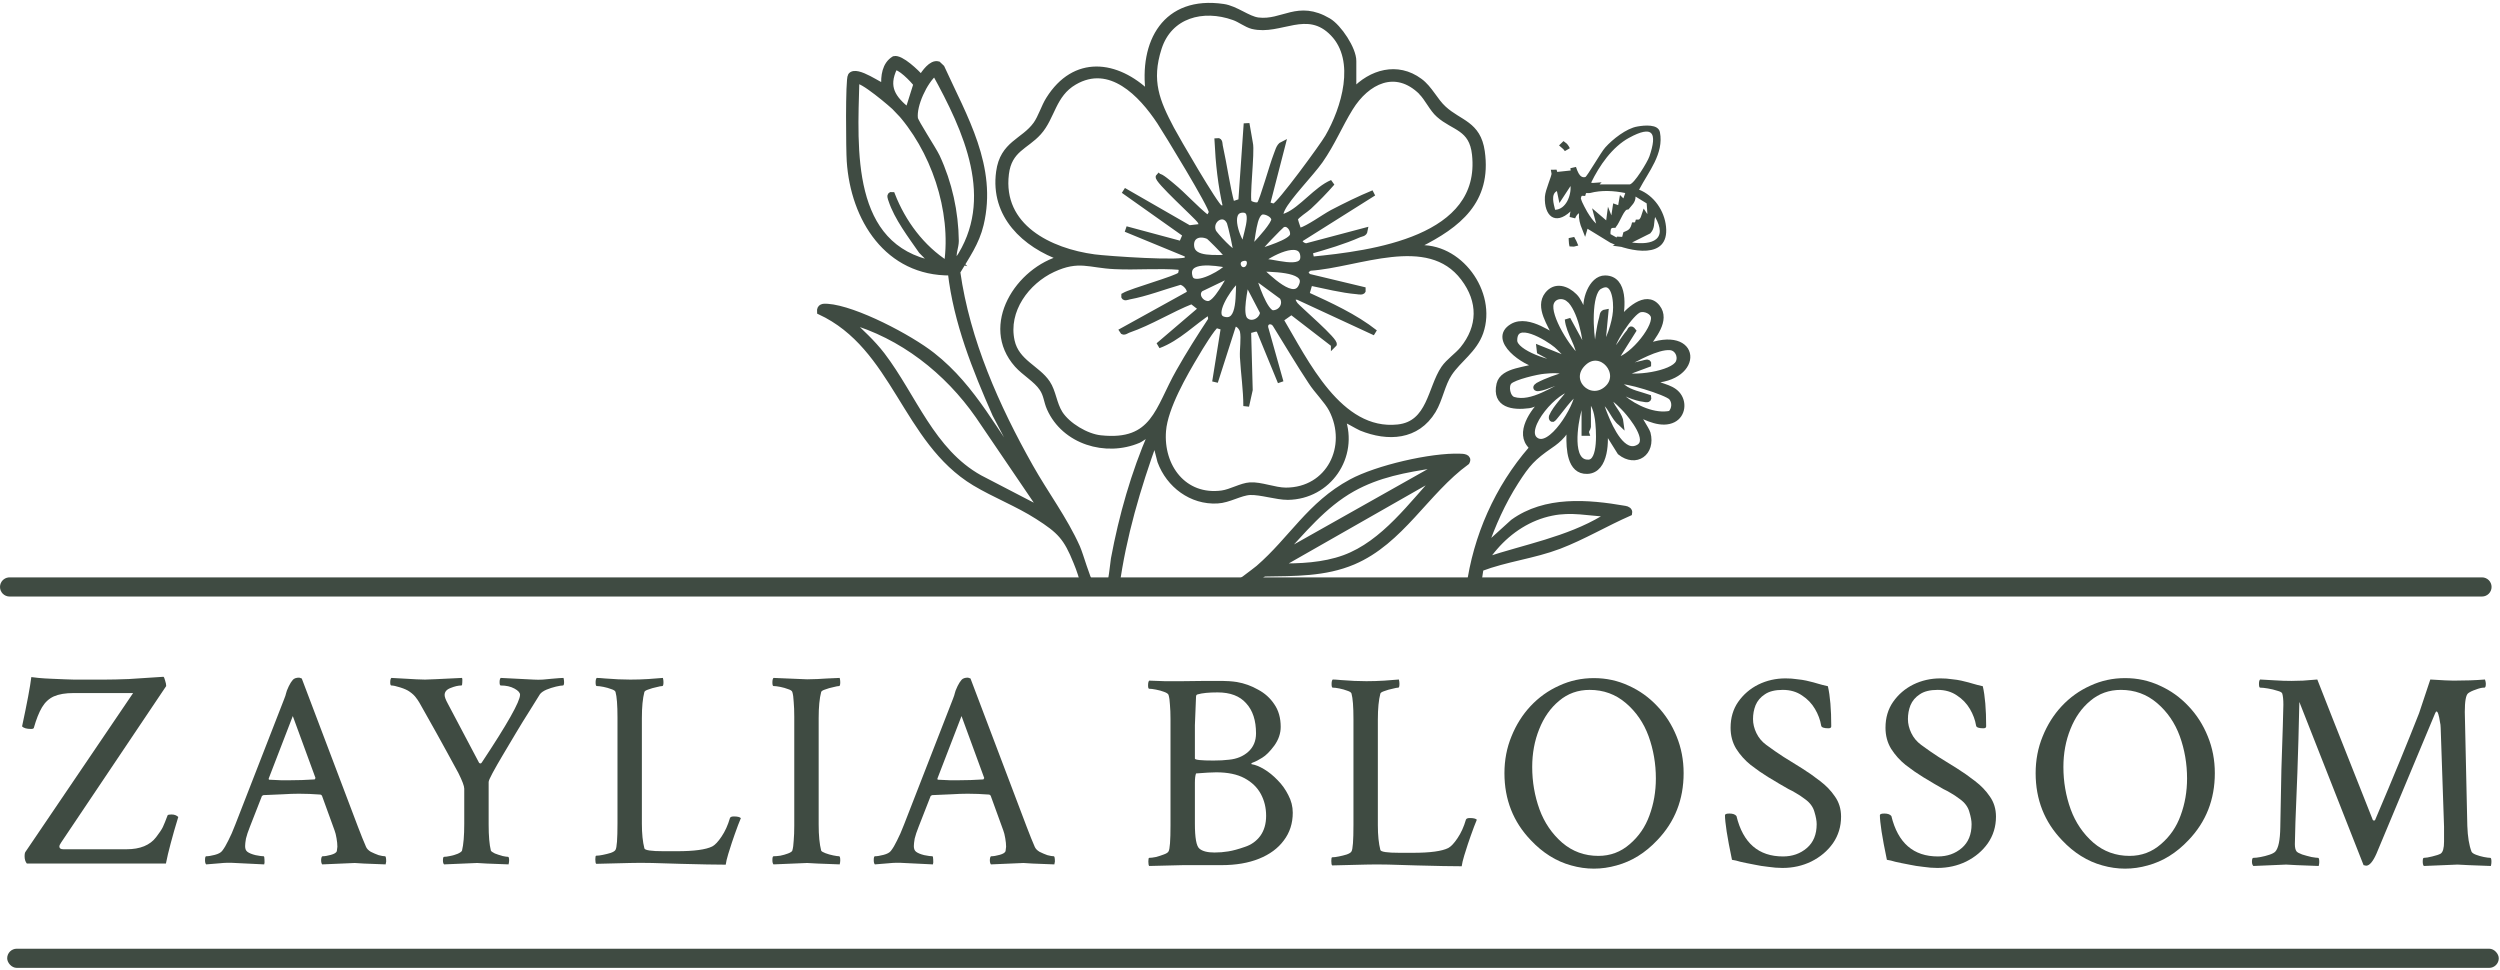 <svg width="433" height="168" viewBox="0 0 433 168" fill="none" xmlns="http://www.w3.org/2000/svg">
<path d="M1.66 100.5H429.881C430.521 100.5 431.041 101.02 431.041 101.66C431.041 102.301 430.521 102.819 429.881 102.819H1.66C1.02 102.819 0.5 102.301 0.5 101.66C0.5 101.06 0.956 100.565 1.541 100.506L1.66 100.5Z" fill="#3F4B42" stroke="#3F4B42"/>
<path d="M390.283 149.988C390.121 149.826 390.04 149.583 390.04 149.26C390.04 148.806 390.121 148.58 390.283 148.58C390.607 148.58 391.028 148.531 391.546 148.434C392.064 148.337 392.566 148.207 393.051 148.045C393.537 147.884 393.877 147.705 394.071 147.511C394.622 146.928 394.913 145.52 394.946 143.286C395.01 139.53 395.075 136.162 395.14 133.184C395.237 130.172 395.318 127.712 395.383 125.801C395.447 123.859 395.48 122.612 395.48 122.062C395.48 121.187 395.415 120.54 395.286 120.119C395.221 119.925 394.929 119.763 394.411 119.633C393.926 119.471 393.391 119.342 392.809 119.245C392.226 119.147 391.772 119.099 391.449 119.099C391.319 119.099 391.254 118.872 391.254 118.419C391.254 118.063 391.319 117.82 391.449 117.69C392.226 117.723 393.084 117.771 394.023 117.836C394.962 117.901 395.917 117.933 396.888 117.933C397.503 117.933 398.167 117.917 398.88 117.885C399.624 117.82 400.45 117.755 401.357 117.69C401.616 118.403 404.821 126.514 410.973 142.023C411.038 142.088 411.102 142.12 411.167 142.12C411.297 142.12 411.378 142.055 411.41 141.926C412.997 138.202 414.421 134.803 415.684 131.727C416.947 128.651 418.048 125.915 418.987 123.519L420.929 117.69C421.966 117.755 422.807 117.804 423.455 117.836C424.135 117.869 424.637 117.885 424.961 117.885C425.964 117.885 426.919 117.869 427.826 117.836C428.733 117.804 429.591 117.755 430.4 117.69C430.497 117.982 430.546 118.225 430.546 118.419C430.546 118.872 430.465 119.099 430.303 119.099H430.206C429.85 119.099 429.38 119.212 428.797 119.439C428.215 119.633 427.778 119.844 427.486 120.07C427.098 120.362 426.903 121.446 426.903 123.324L427.34 143.043C427.405 144.921 427.648 146.41 428.069 147.511C428.166 147.705 428.425 147.884 428.846 148.045C429.267 148.207 429.72 148.337 430.206 148.434C430.724 148.531 431.096 148.58 431.323 148.58C431.452 148.58 431.517 148.806 431.517 149.26C431.517 149.486 431.485 149.729 431.42 149.988C429.801 149.923 428.506 149.875 427.535 149.842C426.596 149.778 425.964 149.745 425.641 149.745L419.812 149.988C419.683 149.859 419.618 149.6 419.618 149.211C419.618 148.79 419.683 148.58 419.812 148.58C420.136 148.58 420.622 148.499 421.269 148.337C421.949 148.175 422.435 148.013 422.726 147.851C423.115 147.592 423.309 146.896 423.309 145.763V143.189L422.726 126.093C422.726 125.737 422.678 125.348 422.581 124.927C422.516 124.474 422.435 124.085 422.338 123.761C422.241 123.405 422.127 123.227 421.998 123.227C421.933 123.227 421.852 123.341 421.755 123.567L411.604 147.851C410.989 149.243 410.39 149.94 409.807 149.94C409.775 149.94 409.629 149.907 409.37 149.842L398.248 121.576C398.151 126.141 398.038 130.221 397.908 133.815C397.779 137.377 397.665 140.242 397.568 142.412C397.503 144.581 397.471 145.844 397.471 146.2C397.471 146.783 397.568 147.204 397.762 147.463C397.892 147.625 398.216 147.803 398.734 147.997C399.252 148.159 399.786 148.304 400.337 148.434C400.919 148.531 401.308 148.58 401.502 148.58C401.632 148.58 401.696 148.823 401.696 149.308C401.696 149.502 401.664 149.729 401.599 149.988C399.98 149.923 398.701 149.875 397.762 149.842C396.823 149.778 396.224 149.745 395.965 149.745L390.283 149.988Z" fill="#3F4B42"/>
<path d="M357.138 145.52C354.094 142.347 352.573 138.478 352.573 133.912C352.573 131.646 352.977 129.525 353.787 127.55C354.596 125.542 355.697 123.794 357.09 122.305C358.514 120.783 360.165 119.601 362.043 118.759C363.921 117.885 365.929 117.448 368.066 117.448C370.203 117.448 372.21 117.885 374.088 118.759C375.966 119.601 377.618 120.783 379.042 122.305C380.467 123.794 381.584 125.542 382.393 127.55C383.203 129.525 383.608 131.646 383.608 133.912C383.608 138.478 382.086 142.347 379.042 145.52C376.97 147.722 374.623 149.179 372 149.891C369.377 150.636 366.755 150.636 364.132 149.891C361.542 149.179 359.21 147.722 357.138 145.52ZM368.843 148.24C370.915 148.24 372.728 147.56 374.283 146.2C375.837 144.872 376.97 143.221 377.682 141.246C378.427 139.239 378.799 137.102 378.799 134.835C378.799 132.277 378.378 129.833 377.537 127.501C376.695 125.202 375.383 123.292 373.603 121.77C371.822 120.249 369.733 119.488 367.337 119.488C365.298 119.488 363.533 120.119 362.043 121.382C360.554 122.612 359.405 124.247 358.595 126.287C357.786 128.295 357.381 130.48 357.381 132.844C357.381 135.402 357.802 137.846 358.644 140.178C359.486 142.476 360.797 144.403 362.578 145.957C364.359 147.479 366.447 148.24 368.843 148.24Z" fill="#3F4B42"/>
<path d="M335.553 150.328C334.776 150.328 333.95 150.263 333.076 150.133C332.201 150.036 331.473 149.923 330.89 149.793C329.692 149.567 328.818 149.389 328.267 149.259C327.749 149.097 327.264 148.984 326.81 148.919C326.389 146.912 326.082 145.277 325.888 144.014C325.693 142.719 325.596 141.78 325.596 141.197C325.596 141.003 325.855 140.905 326.373 140.905C326.956 140.905 327.361 141.051 327.587 141.342C328.721 146.005 331.408 148.336 335.65 148.336C337.269 148.336 338.645 147.851 339.778 146.879C340.911 145.908 341.478 144.532 341.478 142.751C341.478 142.168 341.348 141.456 341.089 140.614C340.863 139.772 340.328 139.044 339.487 138.428C338.839 137.943 338.305 137.587 337.884 137.36C337.463 137.101 337.042 136.874 336.621 136.68C336.2 136.453 335.666 136.146 335.018 135.757L333.076 134.592C332.072 133.976 331.068 133.28 330.064 132.503C329.061 131.694 328.219 130.755 327.539 129.686C326.891 128.618 326.568 127.403 326.568 126.044C326.568 124.328 327.005 122.838 327.879 121.575C328.785 120.28 329.951 119.276 331.376 118.564C332.833 117.852 334.403 117.496 336.087 117.496C336.799 117.496 337.463 117.544 338.078 117.641C338.726 117.706 339.26 117.787 339.681 117.884C340.652 118.111 341.332 118.289 341.721 118.418C342.142 118.548 342.708 118.694 343.421 118.856C343.809 120.539 344.003 122.854 344.003 125.801C344.003 126.027 343.842 126.141 343.518 126.141C342.708 126.141 342.287 125.979 342.255 125.655C342.093 124.684 341.737 123.728 341.187 122.79C340.636 121.851 339.891 121.073 338.952 120.458C338.013 119.811 336.896 119.487 335.601 119.487C334.274 119.487 333.238 119.746 332.493 120.264C331.748 120.75 331.214 121.381 330.89 122.158C330.599 122.903 330.453 123.696 330.453 124.538C330.453 125.347 330.647 126.157 331.036 126.966C331.424 127.776 331.991 128.456 332.736 129.006C333.739 129.751 334.743 130.447 335.747 131.095C336.783 131.742 337.852 132.406 338.952 133.086C339.989 133.734 341.025 134.462 342.061 135.271C343.097 136.049 343.955 136.939 344.635 137.943C345.347 138.946 345.703 140.112 345.703 141.44C345.703 143.156 345.234 144.694 344.295 146.054C343.356 147.381 342.109 148.433 340.555 149.211C339.033 149.955 337.366 150.328 335.553 150.328Z" fill="#3F4B42"/>
<path d="M308.722 150.328C307.945 150.328 307.119 150.263 306.245 150.133C305.371 150.036 304.642 149.923 304.059 149.793C302.861 149.567 301.987 149.389 301.437 149.259C300.919 149.097 300.433 148.984 299.98 148.919C299.559 146.912 299.251 145.277 299.057 144.014C298.863 142.719 298.765 141.78 298.765 141.197C298.765 141.003 299.024 140.905 299.542 140.905C300.125 140.905 300.53 141.051 300.757 141.342C301.89 146.005 304.577 148.336 308.819 148.336C310.438 148.336 311.814 147.851 312.947 146.879C314.08 145.908 314.647 144.532 314.647 142.751C314.647 142.168 314.518 141.456 314.259 140.614C314.032 139.772 313.498 139.044 312.656 138.428C312.008 137.943 311.474 137.587 311.053 137.36C310.632 137.101 310.211 136.874 309.79 136.68C309.369 136.453 308.835 136.146 308.188 135.757L306.245 134.592C305.241 133.976 304.237 133.28 303.234 132.503C302.23 131.694 301.388 130.755 300.708 129.686C300.061 128.618 299.737 127.403 299.737 126.044C299.737 124.328 300.174 122.838 301.048 121.575C301.955 120.28 303.12 119.276 304.545 118.564C306.002 117.852 307.572 117.496 309.256 117.496C309.968 117.496 310.632 117.544 311.247 117.641C311.895 117.706 312.429 117.787 312.85 117.884C313.821 118.111 314.501 118.289 314.89 118.418C315.311 118.548 315.878 118.694 316.59 118.856C316.978 120.539 317.173 122.854 317.173 125.801C317.173 126.027 317.011 126.141 316.687 126.141C315.878 126.141 315.457 125.979 315.424 125.655C315.262 124.684 314.906 123.728 314.356 122.79C313.805 121.851 313.061 121.073 312.122 120.458C311.183 119.811 310.066 119.487 308.77 119.487C307.443 119.487 306.407 119.746 305.662 120.264C304.917 120.75 304.383 121.381 304.059 122.158C303.768 122.903 303.622 123.696 303.622 124.538C303.622 125.347 303.816 126.157 304.205 126.966C304.594 127.776 305.16 128.456 305.905 129.006C306.909 129.751 307.912 130.447 308.916 131.095C309.952 131.742 311.021 132.406 312.122 133.086C313.158 133.734 314.194 134.462 315.23 135.271C316.266 136.049 317.124 136.939 317.804 137.943C318.516 138.946 318.873 140.112 318.873 141.44C318.873 143.156 318.403 144.694 317.464 146.054C316.525 147.381 315.279 148.433 313.724 149.211C312.203 149.955 310.535 150.328 308.722 150.328Z" fill="#3F4B42"/>
<path d="M265.135 145.52C262.091 142.347 260.569 138.478 260.569 133.912C260.569 131.646 260.974 129.525 261.784 127.55C262.593 125.542 263.694 123.794 265.086 122.305C266.511 120.783 268.162 119.601 270.04 118.759C271.918 117.885 273.926 117.448 276.063 117.448C278.2 117.448 280.207 117.885 282.085 118.759C283.963 119.601 285.614 120.783 287.039 122.305C288.464 123.794 289.581 125.542 290.39 127.55C291.2 129.525 291.604 131.646 291.604 133.912C291.604 138.478 290.083 142.347 287.039 145.52C284.967 147.722 282.619 149.179 279.997 149.891C277.374 150.636 274.751 150.636 272.129 149.891C269.538 149.179 267.207 147.722 265.135 145.52ZM276.84 148.24C278.912 148.24 280.725 147.56 282.279 146.2C283.834 144.872 284.967 143.221 285.679 141.246C286.424 139.239 286.796 137.102 286.796 134.835C286.796 132.277 286.375 129.833 285.533 127.501C284.692 125.202 283.38 123.292 281.599 121.77C279.819 120.249 277.73 119.488 275.334 119.488C273.294 119.488 271.53 120.119 270.04 121.382C268.551 122.612 267.401 124.247 266.592 126.287C265.782 128.295 265.378 130.48 265.378 132.844C265.378 135.402 265.799 137.846 266.64 140.178C267.482 142.476 268.794 144.403 270.574 145.957C272.355 147.479 274.444 148.24 276.84 148.24Z" fill="#3F4B42"/>
<path d="M253.166 150.037C251.482 150.037 248.859 149.988 245.298 149.891C243.517 149.826 241.898 149.778 240.441 149.745C238.984 149.713 237.705 149.713 236.604 149.745L230.727 149.891C230.63 149.794 230.582 149.535 230.582 149.114C230.582 148.693 230.63 148.483 230.727 148.483C231.051 148.483 231.44 148.434 231.893 148.337C232.379 148.24 232.832 148.126 233.253 147.997C233.706 147.835 233.981 147.657 234.079 147.463C234.305 147.106 234.419 145.585 234.419 142.897V124.539C234.419 122.402 234.305 120.928 234.079 120.119C234.014 119.925 233.771 119.763 233.35 119.633C232.929 119.471 232.476 119.342 231.99 119.245C231.504 119.147 231.116 119.099 230.825 119.099C230.695 119.099 230.63 118.888 230.63 118.468C230.63 118.079 230.695 117.82 230.825 117.69C231.116 117.69 231.602 117.723 232.282 117.788C232.994 117.82 233.755 117.869 234.564 117.933C235.374 117.966 236.07 117.982 236.653 117.982C237.689 117.982 238.725 117.949 239.761 117.885C240.797 117.788 241.639 117.723 242.287 117.69C242.351 117.949 242.384 118.192 242.384 118.419C242.384 118.872 242.319 119.099 242.189 119.099C241.995 119.099 241.655 119.164 241.169 119.293C240.684 119.39 240.231 119.52 239.81 119.682C239.389 119.811 239.146 119.957 239.081 120.119C238.79 121.22 238.644 122.725 238.644 124.636V142.946C238.644 144.662 238.79 146.087 239.081 147.22C239.178 147.544 240.279 147.705 242.384 147.705H244.715C247.694 147.705 249.734 147.43 250.835 146.88C251.32 146.621 251.854 146.054 252.437 145.18C253.052 144.273 253.538 143.205 253.894 141.974C253.959 141.78 254.186 141.683 254.574 141.683C255.189 141.683 255.594 141.78 255.788 141.974C255.691 142.233 255.529 142.638 255.303 143.189C255.109 143.707 254.914 144.241 254.72 144.791C254.526 145.342 254.364 145.811 254.234 146.2C254.04 146.783 253.83 147.446 253.603 148.191C253.376 148.936 253.231 149.551 253.166 150.037Z" fill="#3F4B42"/>
<path d="M199.04 149.988C198.943 149.891 198.894 149.632 198.894 149.211C198.894 148.79 198.943 148.579 199.04 148.579C199.331 148.579 199.72 148.531 200.205 148.434C200.691 148.304 201.144 148.158 201.565 147.996C202.019 147.835 202.294 147.656 202.391 147.462C202.618 147.106 202.731 145.584 202.731 142.897V124.538C202.731 123.599 202.698 122.773 202.634 122.061C202.601 121.349 202.52 120.782 202.391 120.361C202.326 120.167 202.067 119.989 201.614 119.827C201.193 119.665 200.723 119.536 200.205 119.438C199.72 119.341 199.331 119.293 199.04 119.293C198.91 119.293 198.845 119.098 198.845 118.71C198.845 118.289 198.91 118.014 199.04 117.884C199.882 117.917 200.772 117.949 201.711 117.981C202.682 117.981 203.718 117.981 204.819 117.981L208.899 117.933H211.667C212.088 117.933 212.509 117.949 212.93 117.981C213.383 118.014 213.821 118.062 214.241 118.127C215.537 118.354 216.751 118.791 217.884 119.438C219.05 120.054 219.989 120.895 220.701 121.964C221.446 123.032 221.818 124.344 221.818 125.898C221.818 127.031 221.446 128.116 220.701 129.152C219.956 130.156 219.26 130.852 218.613 131.24C217.997 131.629 217.463 131.904 217.01 132.066C216.751 132.163 216.67 132.26 216.767 132.358C217.415 132.455 218.143 132.746 218.953 133.232C219.762 133.717 220.539 134.349 221.284 135.126C222.029 135.871 222.644 136.729 223.129 137.7C223.647 138.671 223.906 139.691 223.906 140.76C223.906 142.605 223.388 144.208 222.352 145.568C221.349 146.928 219.924 147.98 218.078 148.725C216.233 149.47 214.063 149.842 211.57 149.842H204.916L199.04 149.988ZM210.162 131.726C211.198 131.726 212.104 131.678 212.882 131.58C214.209 131.451 215.31 130.998 216.184 130.221C217.091 129.411 217.544 128.343 217.544 127.015C217.544 124.781 216.977 123.049 215.844 121.818C214.743 120.556 213.092 119.924 210.89 119.924C209.368 119.924 208.219 120.037 207.442 120.264C207.248 120.296 207.151 120.442 207.151 120.701L206.956 125.607V131.386C206.956 131.613 208.025 131.726 210.162 131.726ZM210.356 147.656C211.165 147.656 211.959 147.592 212.736 147.462C213.545 147.333 214.5 147.074 215.601 146.685C216.702 146.329 217.593 145.698 218.273 144.791C218.953 143.852 219.293 142.686 219.293 141.294C219.293 139.902 218.985 138.639 218.37 137.506C217.755 136.372 216.816 135.466 215.553 134.786C214.29 134.106 212.655 133.766 210.647 133.766C210.291 133.766 209.822 133.782 209.239 133.815C208.656 133.847 207.96 133.896 207.151 133.96C207.021 134.316 206.956 134.851 206.956 135.563V142.654C206.956 145.115 207.215 146.556 207.733 146.977C208.251 147.43 209.126 147.656 210.356 147.656Z" fill="#3F4B42"/>
<path d="M151.528 149.713C151.398 149.583 151.333 149.34 151.333 148.984C151.333 148.531 151.398 148.304 151.528 148.304C151.916 148.304 152.418 148.223 153.033 148.061C153.648 147.899 154.069 147.673 154.296 147.381C154.652 146.928 155.008 146.329 155.364 145.584C155.753 144.84 156.158 143.917 156.579 142.816L165.029 121.106C165.224 120.62 165.337 120.28 165.369 120.086C165.434 119.892 165.483 119.73 165.515 119.6C165.58 119.438 165.693 119.179 165.855 118.823C166.082 118.37 166.308 118.014 166.535 117.755C166.762 117.496 167.134 117.366 167.652 117.366L168.089 117.512L177.803 143.156C178.094 143.901 178.353 144.564 178.58 145.147C178.839 145.73 179.049 146.232 179.211 146.653C179.341 146.977 179.616 147.268 180.037 147.527C180.49 147.754 180.944 147.948 181.397 148.11C181.883 148.239 182.255 148.304 182.514 148.304C182.643 148.304 182.708 148.612 182.708 149.227C182.708 149.292 182.692 149.373 182.66 149.47C182.66 149.534 182.643 149.615 182.611 149.713C180.992 149.648 179.729 149.599 178.823 149.567C177.949 149.502 177.43 149.47 177.269 149.47L171.635 149.713C171.505 149.583 171.44 149.324 171.44 148.935C171.473 148.514 171.554 148.304 171.683 148.304C172.072 148.304 172.557 148.223 173.14 148.061C173.723 147.899 174.063 147.689 174.16 147.43C174.193 147.3 174.209 147.171 174.209 147.041C174.241 146.912 174.257 146.782 174.257 146.653C174.257 146.232 174.209 145.746 174.112 145.196C174.015 144.613 173.901 144.16 173.772 143.836L171.586 137.813C171.489 137.684 171.392 137.619 171.295 137.619C170.032 137.522 168.802 137.473 167.604 137.473C166.762 137.473 165.823 137.506 164.787 137.571C163.783 137.603 162.666 137.651 161.435 137.716L161.193 137.862L159.104 143.204C158.78 144.014 158.554 144.694 158.424 145.244C158.327 145.795 158.278 146.232 158.278 146.556C158.278 147.009 158.408 147.333 158.667 147.527C158.958 147.754 159.428 147.948 160.075 148.11C160.723 148.239 161.193 148.304 161.484 148.304C161.581 148.304 161.63 148.498 161.63 148.887C161.662 149.275 161.646 149.551 161.581 149.713L156.579 149.47C155.672 149.405 154.782 149.421 153.907 149.518C153.066 149.583 152.272 149.648 151.528 149.713ZM165.904 135.142C167.361 135.142 168.834 135.094 170.323 134.996L170.469 134.754L166.535 124.02L162.358 134.851C162.358 134.98 162.391 135.045 162.455 135.045C163.297 135.077 163.993 135.11 164.544 135.142C165.127 135.142 165.58 135.142 165.904 135.142Z" fill="#3F4B42"/>
<path d="M133.973 149.712C133.844 149.583 133.779 149.34 133.779 148.984C133.779 148.53 133.844 148.304 133.973 148.304C134.265 148.304 134.653 148.271 135.139 148.207C135.624 148.11 136.078 147.98 136.499 147.818C136.92 147.656 137.162 147.494 137.227 147.332C137.357 146.879 137.438 146.296 137.47 145.584C137.535 144.872 137.567 144.014 137.567 143.01V124.166C137.567 123.162 137.535 122.304 137.47 121.591C137.438 120.847 137.357 120.264 137.227 119.843C137.162 119.649 136.92 119.487 136.499 119.357C136.078 119.195 135.624 119.066 135.139 118.969C134.653 118.872 134.265 118.823 133.973 118.823C133.844 118.823 133.779 118.613 133.779 118.192C133.779 117.803 133.844 117.544 133.973 117.415L139.801 117.657C140.06 117.657 140.659 117.641 141.598 117.609C142.537 117.544 143.816 117.479 145.435 117.415C145.5 117.674 145.532 117.916 145.532 118.143C145.532 118.596 145.468 118.823 145.338 118.823C145.144 118.823 144.804 118.888 144.318 119.017C143.832 119.114 143.379 119.244 142.958 119.406C142.537 119.535 142.294 119.681 142.23 119.843C141.938 120.944 141.793 122.449 141.793 124.36V142.816C141.793 144.694 141.938 146.199 142.23 147.332C142.294 147.462 142.537 147.608 142.958 147.77C143.379 147.931 143.832 148.061 144.318 148.158C144.804 148.255 145.144 148.304 145.338 148.304C145.468 148.304 145.532 148.547 145.532 149.032C145.532 149.227 145.5 149.453 145.435 149.712C143.816 149.648 142.537 149.599 141.598 149.567C140.659 149.502 140.06 149.469 139.801 149.469L133.973 149.712Z" fill="#3F4B42"/>
<path d="M125.695 149.761C124.012 149.761 121.389 149.712 117.827 149.615C116.046 149.55 114.427 149.502 112.97 149.469C111.513 149.437 110.234 149.437 109.134 149.469L103.257 149.615C103.16 149.518 103.111 149.259 103.111 148.838C103.111 148.417 103.16 148.207 103.257 148.207C103.581 148.207 103.969 148.158 104.422 148.061C104.908 147.964 105.361 147.851 105.782 147.721C106.236 147.559 106.511 147.381 106.608 147.187C106.835 146.831 106.948 145.309 106.948 142.621V124.263C106.948 122.126 106.835 120.652 106.608 119.843C106.543 119.649 106.3 119.487 105.879 119.357C105.459 119.195 105.005 119.066 104.52 118.969C104.034 118.872 103.645 118.823 103.354 118.823C103.224 118.823 103.16 118.613 103.16 118.192C103.16 117.803 103.224 117.544 103.354 117.415C103.645 117.415 104.131 117.447 104.811 117.512C105.523 117.544 106.284 117.593 107.094 117.657C107.903 117.69 108.599 117.706 109.182 117.706C110.218 117.706 111.254 117.674 112.29 117.609C113.327 117.512 114.168 117.447 114.816 117.415C114.881 117.674 114.913 117.916 114.913 118.143C114.913 118.596 114.848 118.823 114.719 118.823C114.525 118.823 114.185 118.888 113.699 119.017C113.213 119.114 112.76 119.244 112.339 119.406C111.918 119.535 111.675 119.681 111.61 119.843C111.319 120.944 111.173 122.449 111.173 124.36V142.67C111.173 144.386 111.319 145.811 111.61 146.944C111.708 147.268 112.808 147.43 114.913 147.43H117.244C120.223 147.43 122.263 147.154 123.364 146.604C123.85 146.345 124.384 145.778 124.967 144.904C125.582 143.997 126.068 142.929 126.424 141.699C126.488 141.504 126.715 141.407 127.104 141.407C127.719 141.407 128.124 141.504 128.318 141.699C128.221 141.958 128.059 142.362 127.832 142.913C127.638 143.431 127.444 143.965 127.249 144.515C127.055 145.066 126.893 145.535 126.764 145.924C126.569 146.507 126.359 147.171 126.132 147.915C125.906 148.66 125.76 149.275 125.695 149.761Z" fill="#3F4B42"/>
<path d="M76.912 149.712C76.782 149.583 76.717 149.356 76.717 149.032C76.717 148.611 76.782 148.401 76.912 148.401C77.171 148.401 77.527 148.352 77.98 148.255C78.466 148.158 78.903 148.029 79.291 147.867C79.712 147.672 79.955 147.494 80.02 147.332C80.149 146.814 80.246 146.167 80.311 145.39C80.376 144.613 80.408 143.706 80.408 142.67V136.599C80.408 136.146 80.068 135.239 79.388 133.879C79.032 133.232 78.352 131.985 77.349 130.139C76.345 128.294 75.001 125.882 73.317 122.903C72.799 121.931 72.395 121.268 72.103 120.911C71.844 120.523 71.456 120.151 70.938 119.794C70.582 119.535 70.047 119.293 69.335 119.066C68.623 118.839 68.105 118.726 67.781 118.726C67.651 118.726 67.587 118.548 67.587 118.192C67.587 117.803 67.651 117.544 67.781 117.415L70.403 117.56C71.019 117.593 71.585 117.625 72.103 117.657C72.654 117.69 73.156 117.706 73.609 117.706C73.997 117.706 76.134 117.609 80.02 117.415C80.085 117.544 80.101 117.803 80.068 118.192C80.068 118.548 80.02 118.726 79.923 118.726C79.372 118.726 78.741 118.872 78.029 119.163C77.349 119.422 77.009 119.827 77.009 120.377C77.009 120.701 77.187 121.187 77.543 121.834L82.983 132.131C83.177 132.293 83.339 132.26 83.468 132.034C87.872 125.396 90.073 121.494 90.073 120.329C90.073 119.972 89.75 119.616 89.102 119.26C88.454 118.904 87.661 118.726 86.722 118.726C86.593 118.726 86.528 118.532 86.528 118.143C86.528 117.787 86.593 117.544 86.722 117.415L92.453 117.706C92.971 117.738 93.489 117.738 94.007 117.706C94.525 117.641 95.044 117.593 95.562 117.56C96.63 117.463 97.31 117.415 97.602 117.415C97.666 117.674 97.699 117.916 97.699 118.143C97.699 118.532 97.634 118.726 97.504 118.726C97.245 118.726 96.841 118.791 96.29 118.92C95.74 119.05 95.189 119.228 94.639 119.454C94.121 119.681 93.748 119.94 93.522 120.231C93.036 121.009 92.421 121.996 91.676 123.194C90.931 124.36 90.154 125.623 89.345 126.982C88.535 128.31 87.775 129.589 87.062 130.819C86.35 132.017 85.767 133.037 85.314 133.879C84.861 134.721 84.634 135.239 84.634 135.433V142.816C84.634 143.819 84.666 144.694 84.731 145.438C84.796 146.183 84.893 146.814 85.022 147.332C85.087 147.462 85.314 147.624 85.702 147.818C86.123 147.98 86.56 148.126 87.014 148.255C87.467 148.352 87.791 148.401 87.985 148.401C88.115 148.401 88.179 148.611 88.179 149.032C88.179 149.227 88.147 149.453 88.082 149.712C86.463 149.648 85.201 149.599 84.294 149.567C83.387 149.502 82.837 149.469 82.642 149.469L76.912 149.712Z" fill="#3F4B42"/>
<path d="M35.705 149.713C35.575 149.583 35.51 149.34 35.51 148.984C35.51 148.531 35.575 148.304 35.705 148.304C36.093 148.304 36.595 148.223 37.21 148.061C37.825 147.899 38.246 147.673 38.473 147.381C38.829 146.928 39.185 146.329 39.541 145.584C39.93 144.84 40.335 143.917 40.755 142.816L49.206 121.106C49.401 120.62 49.514 120.28 49.546 120.086C49.611 119.892 49.66 119.73 49.692 119.6C49.757 119.438 49.87 119.179 50.032 118.823C50.259 118.37 50.485 118.014 50.712 117.755C50.939 117.496 51.311 117.366 51.829 117.366L52.266 117.512L61.98 143.156C62.271 143.901 62.53 144.564 62.757 145.147C63.016 145.73 63.226 146.232 63.388 146.653C63.518 146.977 63.793 147.268 64.214 147.527C64.667 147.754 65.121 147.948 65.574 148.11C66.059 148.239 66.432 148.304 66.691 148.304C66.82 148.304 66.885 148.612 66.885 149.227C66.885 149.292 66.869 149.373 66.837 149.47C66.837 149.534 66.82 149.615 66.788 149.713C65.169 149.648 63.906 149.599 63 149.567C62.126 149.502 61.607 149.47 61.446 149.47L55.812 149.713C55.682 149.583 55.617 149.324 55.617 148.935C55.65 148.514 55.731 148.304 55.86 148.304C56.249 148.304 56.734 148.223 57.317 148.061C57.9 147.899 58.24 147.689 58.337 147.43C58.37 147.3 58.386 147.171 58.386 147.041C58.418 146.912 58.434 146.782 58.434 146.653C58.434 146.232 58.386 145.746 58.289 145.196C58.191 144.613 58.078 144.16 57.949 143.836L55.763 137.813C55.666 137.684 55.569 137.619 55.472 137.619C54.209 137.522 52.978 137.473 51.781 137.473C50.939 137.473 50 137.506 48.964 137.571C47.96 137.603 46.843 137.651 45.612 137.716L45.37 137.862L43.281 143.204C42.957 144.014 42.731 144.694 42.601 145.244C42.504 145.795 42.455 146.232 42.455 146.556C42.455 147.009 42.585 147.333 42.844 147.527C43.135 147.754 43.605 147.948 44.252 148.11C44.9 148.239 45.37 148.304 45.661 148.304C45.758 148.304 45.807 148.498 45.807 148.887C45.839 149.275 45.823 149.551 45.758 149.713L40.755 149.47C39.849 149.405 38.959 149.421 38.084 149.518C37.242 149.583 36.449 149.648 35.705 149.713ZM50.081 135.142C51.538 135.142 53.011 135.094 54.5 134.996L54.646 134.754L50.712 124.02L46.535 134.851C46.535 134.98 46.568 135.045 46.632 135.045C47.474 135.077 48.17 135.11 48.721 135.142C49.303 135.142 49.757 135.142 50.081 135.142Z" fill="#3F4B42"/>
<path d="M4.648 149.567C4.389 149.243 4.26 148.822 4.26 148.304C4.26 147.883 4.324 147.608 4.454 147.478L23.055 120.037H12.759C11.334 120.037 10.185 120.231 9.311 120.62C8.469 121.009 7.789 121.64 7.271 122.514C6.753 123.388 6.283 124.57 5.862 126.06C5.83 126.189 5.668 126.254 5.377 126.254C4.632 126.254 4.114 126.108 3.822 125.817C4.697 121.737 5.231 118.888 5.425 117.269C5.587 117.301 5.992 117.35 6.639 117.414C7.319 117.479 8.08 117.528 8.922 117.56C9.764 117.593 10.541 117.625 11.253 117.657C11.998 117.69 12.516 117.706 12.808 117.706H18.102C19.235 117.706 20.643 117.674 22.327 117.609C24.043 117.512 26.034 117.382 28.301 117.22C28.398 117.253 28.495 117.463 28.592 117.852C28.722 118.24 28.786 118.564 28.786 118.823L10.622 145.875C10.395 146.199 10.282 146.442 10.282 146.604C10.282 146.928 10.509 147.09 10.962 147.09H21.938C24.27 147.09 25.97 146.393 27.038 145.001C27.588 144.289 27.977 143.706 28.204 143.253C28.43 142.767 28.706 142.087 29.029 141.213C29.094 141.116 29.321 141.067 29.709 141.067C30.195 141.067 30.583 141.213 30.875 141.504C30.357 143.188 29.92 144.71 29.564 146.07C29.207 147.397 28.932 148.563 28.738 149.567H4.648Z" fill="#3F4B42"/>
<rect x="1.245" y="164.316" width="431.541" height="3.32" rx="1.66" fill="#3F4B42"/>
<path d="M234.415 15.806C237.442 12.526 242.03 11.182 245.9 14.057C247.616 15.306 248.553 17.494 250.051 18.837C252.766 21.337 255.981 21.431 256.667 26.243C257.884 34.835 252.516 38.991 245.806 42.365C245.494 42.522 245.245 42.209 245.369 42.99C252.735 42.334 258.789 50.708 256.417 57.551C255.325 60.644 252.641 62.238 251.018 64.675C249.77 66.55 249.395 69.143 248.209 71.112C245.401 75.736 240.407 75.986 235.757 74.111C235.289 73.924 232.605 72.33 232.48 72.455C234.852 79.079 230.108 85.984 223.055 86.078C221.089 86.078 218.373 85.172 216.532 85.235C214.847 85.297 212.818 86.609 210.852 86.703C206.358 86.953 202.457 83.985 200.959 79.892L200.022 76.236C197.057 84.454 194.561 92.859 193.375 101.576L213.474 101.639C213.754 101.639 217.437 98.827 217.968 98.389C223.71 93.421 226.862 87.359 234.04 83.485C238.472 81.079 247.897 78.892 252.86 79.079C253.39 79.079 254.514 79.142 254.046 80.017C246.961 85.172 242.685 93.765 234.384 97.296C229.453 99.389 224.178 99.264 218.904 99.358L215.721 101.67L254.451 101.795C255.637 92.952 259.382 84.485 265.219 77.767V77.298C262.847 75.017 265.499 71.268 267.372 69.487C266.498 69.331 265.78 70.08 264.813 70.205C262.035 70.58 258.883 70.143 259.694 66.55C260.287 64.019 264.626 64.175 266.498 63.238C264.189 63.019 258.134 58.801 261.942 56.551C264.813 54.864 269.213 58.613 269.494 58.332C268.62 56.239 266.311 53.208 268.027 51.02C269.369 49.302 271.367 49.989 272.678 51.302C273.395 51.989 273.707 53.02 274.207 53.801C274.394 54.114 274.207 54.333 274.862 54.176C274.3 52.27 275.611 48.177 278.014 48.208C281.51 48.24 281.01 53.333 280.511 55.676C281.759 53.989 285.068 50.708 287.034 53.208C288.813 55.457 286.254 58.332 284.974 60.175C294.274 56.489 294.805 65.737 285.848 65.862C287.127 66.956 289.25 66.893 290.467 68.237C291.684 69.581 291.466 71.83 289.811 72.674C287.845 73.674 285.255 72.424 283.445 71.487C283.32 71.643 285.192 74.392 285.38 75.049C286.254 78.423 283.351 80.516 280.605 78.329L277.796 73.83C278.233 76.111 278.17 81.454 274.925 81.579C271.866 81.704 271.772 77.611 271.804 75.424C271.804 74.705 272.521 73.236 271.804 72.893C271.585 74.705 269.962 76.205 268.495 77.173C265.499 79.236 264.532 80.298 262.535 83.422C260.256 86.984 258.509 90.89 257.135 94.89L262.066 90.421C267.653 86.391 274.956 86.984 281.447 88.109C281.853 88.172 282.29 88.391 282.196 88.859C278.139 90.64 274.207 92.984 270.056 94.577C265.624 96.264 260.88 96.764 256.449 98.452L255.949 101.764V102.039H187.76L187.757 101.545C187.445 100.139 186.977 98.702 186.415 97.358C184.699 93.077 183.575 91.921 179.705 89.453C176.241 87.234 172.309 85.735 168.813 83.641C156.673 76.33 155.112 60.082 142.004 53.989C141.942 53.114 142.566 53.051 143.315 53.114C148.121 53.458 157.64 58.488 161.479 61.519C168.813 67.268 172.402 75.205 177.957 82.422L172.371 71.768C168.907 63.894 165.661 55.832 164.662 47.209C153.708 47.334 147.809 37.897 147.154 27.899C147.029 26.211 146.904 13.744 147.341 13.119C148.309 11.713 152.865 15.244 153.146 14.932C153.021 13.182 153.271 11.182 154.863 10.213C156.049 9.932 158.764 12.557 159.544 13.463C160.106 12.588 161.323 10.807 162.478 11.12L163.102 11.713C167.034 20.337 172.246 28.93 169.874 38.866C169.125 42.022 167.44 44.365 165.817 47.084C167.502 59.019 172.589 70.455 178.457 80.86C181.078 85.516 184.387 89.921 186.571 94.796C187.195 96.233 188.288 100.233 188.912 101.076C189.536 101.92 191.003 101.451 191.97 101.576C192.439 101.482 192.782 97.608 192.907 96.796C194.28 89.422 196.402 81.923 199.398 75.049C199.18 74.83 197.65 76.048 197.182 76.236C191.533 78.642 184.355 76.486 181.796 70.705C181.266 69.518 181.266 68.362 180.485 67.237C179.487 65.737 177.427 64.581 176.178 63.175C170.124 56.364 176.397 46.677 183.981 44.709C177.458 42.397 171.996 37.304 173.026 29.773C173.682 24.868 177.271 24.524 179.424 21.556C180.298 20.337 180.829 18.494 181.64 17.212C186.134 10.026 193.375 10.87 198.961 16.275C197.713 7.276 201.864 -0.285 211.882 1.183C214.035 1.496 216.126 3.308 217.905 3.527C222.181 4.058 224.771 0.496 230.077 3.621C231.887 4.683 234.446 8.526 234.415 10.588V15.806ZM219.466 35.429C219.871 35.491 220.308 35.804 220.745 35.71C221.619 35.491 229.109 25.274 229.983 23.743C232.823 18.837 235.382 10.495 230.888 5.808C226.394 1.121 221.744 5.683 216.938 4.527C215.845 4.246 214.784 3.371 213.692 2.996C208.355 1.09 202.55 2.589 200.709 8.307C198.868 14.025 200.366 17.587 202.894 22.368C203.736 23.962 210.571 35.773 211.32 36.023C211.507 36.085 212.319 36.116 212.319 35.866C211.445 32.117 211.039 28.242 210.852 24.399C211.289 24.337 211.226 24.962 211.289 25.274C212.038 28.648 212.475 32.117 213.349 35.429L214.972 34.898L215.908 21.399L216.501 24.805C216.875 26.211 215.814 34.71 216.345 35.148C216.719 35.429 217.812 35.804 218.186 35.335C218.685 34.71 220.433 28.492 221.026 26.992C221.307 26.336 221.494 25.305 222.15 24.993L219.466 35.398V35.429ZM157.266 19.15L158.701 14.588C158.233 13.9 155.643 11.213 154.925 11.713C153.271 15.119 154.675 17.056 157.266 19.15ZM165.817 45.115C172.995 34.523 167.346 22.493 161.916 12.619C160.137 14.088 158.202 18.212 158.483 20.493C158.545 21.118 161.666 25.836 162.29 27.149C164.413 31.711 165.505 36.71 165.567 41.74C165.567 42.772 165.006 43.896 165.255 44.99L165.848 45.146L165.817 45.115ZM200.709 30.617C200.927 30.398 202.613 31.867 202.925 32.117C205.109 33.898 206.951 36.054 209.167 37.803C209.448 37.554 209.822 37.116 209.853 36.71C209.947 35.804 201.989 22.805 200.865 21.087C197.682 16.275 192.282 10.588 186.072 14.213C182.358 16.369 182.264 20.306 179.892 22.93C177.677 25.399 174.774 25.836 174.244 30.117C173.12 39.303 181.827 43.522 189.536 44.553C191.596 44.834 205.172 45.802 205.702 44.928V44.084L194.998 39.678L204.641 42.272L205.359 40.616L194.592 32.992L205.952 39.522L208.106 39.272C208.199 38.803 208.043 38.585 207.825 38.21C207.388 37.522 200.21 31.054 200.678 30.586L200.709 30.617ZM246.212 15.963C241.718 11.526 236.724 14.057 233.853 18.712C231.981 21.743 230.795 24.743 228.641 27.836C227.05 30.086 223.086 34.117 222.087 36.179C221.869 36.647 221.713 36.991 221.806 37.553C222.243 37.647 222.524 37.491 222.899 37.335C225.427 36.273 228.079 32.742 230.732 31.648C229.484 33.085 228.111 34.492 226.706 35.804C226.145 36.335 224.584 37.272 224.303 37.866C224.241 37.991 224.646 39.21 224.771 39.522C224.865 39.772 224.584 40.116 225.208 39.959C226.644 39.553 229.234 37.647 230.732 36.835C233.073 35.616 235.476 34.429 237.91 33.429L225.208 41.428C224.771 42.084 225.864 42.74 226.363 42.615L236.381 39.959C236.288 40.491 235.788 40.459 235.414 40.616C232.667 41.834 229.734 42.678 226.831 43.522L227.143 44.959C237.692 43.928 257.042 41.459 255.45 26.742C254.951 22.056 251.799 22.181 249.208 19.868C248.053 18.869 247.242 16.994 246.15 15.931L246.212 15.963ZM155.362 18.962C154.707 18.244 148.964 13.369 148.34 14.057C148.028 25.899 146.842 42.803 161.791 45.709L159.575 43.459C157.765 40.834 155.362 37.71 154.363 34.648C154.27 34.367 153.957 33.679 154.519 33.742C156.392 38.553 159.638 42.928 164.007 45.709C165.349 36.46 161.697 25.743 155.362 18.931V18.962ZM215.565 42.897C215.284 41.49 217.936 36.179 215.159 36.335C212.381 36.491 214.347 41.709 215.565 42.897ZM216.47 42.897C217 42.99 217.219 42.615 217.531 42.303C218.217 41.584 220.745 38.803 220.683 37.991C220.62 37.179 219.372 36.616 218.717 36.647C217 36.741 217.031 41.615 216.47 42.897ZM214.067 43.772C214.254 43.584 213.161 38.96 212.974 38.491C212.007 36.335 209.292 38.085 210.134 40.116C210.353 40.647 213.692 44.24 214.067 43.803V43.772ZM217.656 43.803C218.935 43.272 223.741 41.99 223.929 40.678C224.085 39.709 223.148 38.428 222.15 38.897C221.838 39.022 217.406 43.584 217.656 43.803ZM212.568 44.678C212.693 44.146 212.35 44.084 212.132 43.772C211.851 43.397 209.541 41.053 209.292 40.928C207.762 40.241 206.139 40.803 206.327 42.678C206.576 45.178 210.758 44.553 212.568 44.678ZM218.249 45.303C220.059 45.053 225.988 47.427 225.708 44.303C225.395 40.928 219.622 44.053 218.249 45.303ZM231.013 59.644L223.679 53.989L221.775 55.332C226.082 62.55 231.918 75.111 242.124 74.017C247.71 73.424 247.741 67.237 250.082 63.8C250.925 62.581 252.392 61.613 253.328 60.488C256.48 56.614 256.542 52.177 253.484 48.146C247.336 39.991 235.133 45.896 226.831 46.396L225.957 47.021L226.55 47.896L236.069 50.177C236.131 50.677 235.351 50.489 235.039 50.458C232.386 50.239 229.453 49.489 226.862 48.958L226.269 51.02C230.358 52.895 234.633 54.833 238.16 57.613L224.803 51.427C223.617 51.239 223.741 52.02 224.334 52.801C224.803 53.426 231.544 59.176 231.013 59.676V59.644ZM215.159 44.74C213.786 45.115 214.441 47.052 215.627 46.74C216.751 46.459 216.875 44.24 215.159 44.74ZM204.454 47.552C204.61 47.396 204.579 46.99 204.704 46.771L204.392 46.24C200.647 45.927 196.808 46.302 193.063 46.115C188.693 45.927 186.852 44.553 182.358 46.646C177.864 48.739 174.056 53.739 175.242 59.082C176.054 62.738 179.674 63.769 181.39 66.331C182.42 67.862 182.514 69.924 183.575 71.612C184.917 73.705 188.163 75.642 190.628 75.892C199.96 76.892 200.522 70.799 204.173 64.394C205.921 61.3 207.825 58.301 209.76 55.364L209.604 53.895C206.608 55.801 204.08 58.551 200.647 59.832L208.106 53.458L206.42 52.145C202.769 53.583 199.242 55.832 195.435 57.145C195.154 57.238 194.592 57.707 194.373 57.301L205.952 50.895C206.42 50.146 205.141 48.802 204.392 48.833C201.552 49.646 198.493 50.833 195.591 51.364C195.279 51.427 194.623 51.739 194.686 51.208C196.09 50.396 203.83 48.271 204.454 47.584V47.552ZM212.568 45.865C210.633 45.521 205.047 44.553 206.077 48.021C206.67 50.052 211.102 47.552 212.069 46.709C212.381 46.459 212.693 46.427 212.568 45.865ZM217.936 46.49C219.435 47.74 224.366 53.02 225.552 49.208C226.457 46.365 219.591 46.646 217.936 46.49ZM213.474 47.365L207.95 50.021C206.888 50.927 207.856 52.583 209.198 52.645C210.665 52.708 212.631 48.521 213.474 47.365ZM217.031 47.677C217.343 49.052 219.06 54.114 220.433 54.239C221.931 54.239 222.899 52.676 222.087 51.395L217.031 47.677ZM214.659 48.552C214.16 48.427 214.067 48.708 213.786 48.989C212.818 49.958 209.541 54.645 211.882 55.332C215.065 56.27 214.379 50.396 214.659 48.521V48.552ZM215.845 48.552C215.658 50.114 214.597 54.364 215.658 55.426C216.719 56.489 218.592 55.582 218.748 54.114L215.845 48.552ZM277.453 60.675C278.67 59.144 279.7 55.957 279.856 53.989C280.012 52.239 279.7 48.021 277.016 49.614C275.018 50.802 275.455 57.863 275.954 59.926C276.079 60.425 275.642 60.8 276.547 60.644C276.735 58.926 276.984 56.77 277.453 55.114C277.577 54.708 277.484 54.176 278.077 54.083L277.453 60.644V60.675ZM271.741 51.833C270.68 50.927 269.026 51.208 268.62 52.52C267.934 54.77 271.648 60.707 273.583 62.175C273.645 59.769 271.741 57.707 271.523 55.301L274.769 61.269C274.769 58.707 273.707 53.52 271.741 51.802V51.833ZM279.544 62.488C282.134 62.55 286.722 57.082 286.441 54.926C286.316 53.926 284.88 53.333 283.975 53.614C282.571 54.02 278.826 59.519 278.982 61.3C280.386 60.394 281.104 58.738 282.165 57.52C282.352 57.332 282.384 56.676 282.852 57.301L279.575 62.519L279.544 62.488ZM180.579 88.422L169.437 72.018C164.038 64.269 156.205 58.113 147.029 55.52C149.058 57.488 151.055 59.238 152.803 61.519C158.264 68.706 161.385 78.142 169.687 82.766L180.579 88.422ZM211.944 56.614C211.507 56.676 210.977 56.301 210.634 56.364C210.134 56.457 207.669 60.488 207.232 61.269C205.141 64.737 201.77 70.58 201.458 74.611C200.959 80.829 205.047 86.328 211.632 85.453C213.224 85.235 215.003 84.141 216.501 84.047C218.342 83.922 220.777 84.953 222.711 84.953C230.202 84.953 233.978 77.329 230.639 70.893C229.827 69.362 228.079 67.674 227.081 66.112C224.927 62.863 222.961 59.519 220.901 56.207C220.308 55.301 218.998 55.582 219.154 56.739L221.806 66.175L218.124 57.207C217.624 56.582 216.844 57.27 216.189 57.207L216.47 67.518L215.845 70.33C215.845 67.487 215.409 64.675 215.252 61.831C215.19 60.488 215.502 58.582 215.252 57.363C215.128 56.739 214.223 55.614 213.598 56.301L210.446 66.144L211.976 56.614H211.944ZM271.804 62.456C272.147 62.144 269.9 60.05 269.588 59.769C268.09 58.52 262.254 54.895 262.285 58.988C262.285 61.113 268.745 63.269 270.649 63.019L266.685 60.863L266.623 60.332L271.835 62.425L271.804 62.456ZM280.73 64.862C282.696 65.769 289.78 64.8 290.716 62.8C291.247 61.644 290.498 60.207 289.218 60.144C287.065 59.988 283.195 62.113 281.322 63.238C280.948 63.456 280.573 63.175 280.73 63.987C282.009 63.706 283.289 63.175 284.599 62.925C284.912 62.863 285.567 62.55 285.505 63.081L280.73 64.862ZM274.269 62.863C271.086 65.862 275.268 69.987 278.295 67.362C281.322 64.737 277.296 59.988 274.269 62.863ZM271.492 64.831C270.867 63.894 268.527 64.144 267.466 64.237C266.248 64.331 262.222 65.269 261.411 66.081C260.662 66.831 261.068 68.924 262.129 69.237C265.343 70.205 269.245 67.268 272.053 66.05C272.147 65.55 271.304 65.706 271.023 65.769C269.65 66.05 267.871 67.05 266.529 67.237C265.905 67.331 265.968 67.018 266.373 66.768C267.778 65.987 269.869 65.269 271.46 64.831H271.492ZM279.824 67.268C279.481 67.612 280.761 68.674 281.042 68.893C283.164 70.674 286.566 72.236 289.343 71.643C290.092 70.893 290.186 69.643 289.499 68.831C288.719 67.924 281.073 65.581 280.449 66.112C280.324 66.737 280.761 66.8 281.135 67.081C282.352 68.049 284.069 68.331 285.505 68.831C285.598 69.299 285.068 69.174 284.756 69.112C283.133 68.924 281.291 68.049 279.856 67.3L279.824 67.268ZM272.365 67.237C269.619 67.081 263.44 74.205 265.905 76.173C268.527 78.267 273.208 70.393 273.271 68.112C272.646 67.456 269.432 72.299 268.932 72.58C268.714 72.611 268.745 72.268 268.776 72.143C269.432 70.58 271.398 68.674 272.365 67.237ZM280.698 73.236C279.606 72.455 278.951 70.362 277.889 69.643C276.579 68.737 277.889 71.643 278.077 72.143C278.888 74.142 281.104 79.079 283.85 77.454C285.941 76.205 282.696 72.205 281.635 71.018C281.26 70.612 279.481 68.768 279.107 68.799C278.638 68.799 278.795 69.268 278.888 69.581C279.325 70.83 280.573 71.861 280.73 73.267L280.698 73.236ZM274.425 74.986V69.018C273.77 69.331 273.551 70.455 273.395 71.112C272.834 73.174 271.585 80.267 275.143 80.11C277.421 80.017 276.953 74.205 276.735 72.549C276.61 71.643 276.142 69.362 275.049 69.331V73.955C275.049 74.142 274.613 74.611 274.737 74.986H274.456H274.425ZM248.49 81.173L248.366 80.579C243.403 81.329 238.722 82.173 234.29 84.641C229.203 87.484 225.552 92.078 221.65 96.264L248.49 81.141V81.173ZM249.395 82.079L221.338 98.077C225.146 98.139 229.203 97.952 232.823 96.639C239.752 94.109 244.527 87.266 249.395 82.079ZM278.576 89.015C275.112 88.859 272.209 88.109 268.745 88.828C264.875 89.609 261.473 91.828 258.914 94.796C258.665 95.077 257.198 96.796 257.416 97.014C264.189 94.765 271.46 93.484 277.702 89.765C278.014 89.578 278.514 89.453 278.576 89.015Z" fill="#3F4B42" stroke="#3F4B42"/>
<path d="M286.175 37.467C286.106 37.769 286.072 38.051 286.047 38.305C286.021 38.568 286.005 38.781 285.971 38.994C285.912 39.367 285.803 39.689 285.512 40.023L282.436 41.559L280.988 42.28L282.591 42.501C283.519 42.629 284.403 42.66 285.175 42.563C285.941 42.468 286.642 42.24 287.156 41.813C287.692 41.369 287.984 40.743 287.973 39.965C287.962 39.212 287.668 38.335 287.097 37.331L286.462 36.215L286.175 37.467ZM272.193 41.232C272.237 41.336 272.287 41.434 272.331 41.516C272.431 41.701 272.493 41.801 272.581 41.968C272.627 42.054 272.659 42.127 272.683 42.187C272.629 42.201 272.57 42.214 272.511 42.224C272.403 42.241 272.317 42.24 272.258 42.232C272.253 42.204 272.247 42.169 272.241 42.127C272.223 41.979 272.209 41.777 272.2 41.53C272.197 41.436 272.195 41.336 272.193 41.232ZM271.597 31.948L270.332 33.88L270.146 32.986L270.012 32.345L269.428 32.645C268.619 33.06 268.471 33.883 268.501 34.562C268.531 35.241 268.745 35.981 268.86 36.458L268.958 36.859L269.37 36.84C270.551 36.782 271.379 36.005 271.875 35.102C272.369 34.202 272.583 33.099 272.514 32.185L272.402 30.717L271.597 31.948ZM286.349 22.74C285.901 22.271 285.237 22.213 284.541 22.352C283.835 22.494 282.963 22.858 281.924 23.424H281.923C278.837 25.109 276.577 28.444 275.134 31.416L274.872 31.954L275.449 32.115C275.676 32.179 275.888 32.21 276.083 32.193L275.833 32.443H282.225C282.502 32.443 282.741 32.284 282.892 32.166C283.066 32.029 283.246 31.847 283.423 31.645C283.779 31.238 284.17 30.697 284.538 30.142C284.908 29.583 285.263 28.997 285.546 28.491C285.822 27.998 286.048 27.549 286.142 27.277L286.143 27.275C286.505 26.216 286.735 25.306 286.798 24.572C286.859 23.861 286.775 23.186 286.349 22.74ZM270.845 25.086C271.054 25.235 271.253 25.496 271.446 25.89C271.26 25.621 271.041 25.371 270.776 25.153L270.845 25.086ZM281.98 33.02L281.579 32.94C279.553 32.529 277.361 32.393 275.276 32.944C275.233 32.955 275.182 32.957 275.1 32.949C275.093 32.949 274.978 32.938 274.953 32.935C274.902 32.931 274.817 32.925 274.726 32.938C274.628 32.953 274.495 32.991 274.376 33.098C274.271 33.192 274.216 33.306 274.186 33.409C274.059 33.4 273.919 33.414 273.781 33.469C273.609 33.538 273.438 33.674 273.348 33.894C273.261 34.105 273.276 34.328 273.335 34.53C273.44 34.929 273.672 35.465 273.962 36.025L273.205 36.506C272.841 36.737 272.592 37.093 272.421 37.466C272.396 37.52 272.375 37.576 272.353 37.632C272.399 37.202 272.449 36.902 272.491 36.772L273.078 34.948L271.675 36.252C270.383 37.452 269.502 37.443 269.007 37.106C268.436 36.718 268.001 35.688 268.076 34.102C268.089 33.86 268.162 33.525 268.276 33.127C268.39 32.734 268.536 32.311 268.681 31.901C268.823 31.499 268.969 31.102 269.07 30.784C269.121 30.625 269.166 30.472 269.194 30.34C269.216 30.239 269.249 30.064 269.215 29.898H269.216C269.216 29.895 269.214 29.893 269.214 29.891C269.213 29.887 269.214 29.884 269.213 29.881H269.211C269.205 29.85 269.197 29.82 269.189 29.79C269.209 29.838 269.228 29.886 269.244 29.935L269.372 30.316L269.772 30.273L272.099 30.026L272.61 29.972L272.541 29.462C272.524 29.332 272.503 29.2 272.484 29.065C272.623 29.497 272.777 29.907 272.965 30.24C273.128 30.529 273.34 30.807 273.627 30.99C273.929 31.182 274.279 31.246 274.656 31.164L274.657 31.165C274.659 31.165 274.661 31.163 274.663 31.163C274.665 31.163 274.668 31.163 274.67 31.162L274.669 31.161C274.777 31.137 274.855 31.085 274.888 31.061C274.931 31.031 274.967 30.997 274.995 30.969C275.051 30.913 275.108 30.846 275.161 30.777C275.27 30.638 275.401 30.45 275.544 30.236C275.831 29.807 276.191 29.235 276.559 28.648C276.928 28.059 277.307 27.452 277.64 26.942C277.981 26.42 278.25 26.039 278.402 25.874L278.408 25.867C279.002 25.201 279.888 24.398 280.854 23.727C281.829 23.05 282.834 22.543 283.671 22.406L283.679 22.404C284.272 22.298 285.12 22.193 285.836 22.277C286.587 22.365 286.936 22.618 287.009 22.997V22.998C287.337 24.705 286.889 26.3 286.127 27.88C285.746 28.671 285.293 29.445 284.828 30.223C284.382 30.971 283.921 31.726 283.526 32.477L283.517 32.487L282.975 33.027L283.687 33.307C286.1 34.252 287.795 36.711 288.058 39.301C288.196 40.662 287.893 41.5 287.41 42.018C286.918 42.546 286.155 42.832 285.192 42.908C283.262 43.06 280.806 42.346 279.134 41.591L275.225 39.195L274.889 38.989L274.61 39.268C274.534 39.344 274.493 39.43 274.472 39.501C274.126 38.641 273.909 37.804 273.972 36.966L274.032 36.159C274.17 36.42 274.318 36.685 274.472 36.941C274.986 37.8 275.612 38.678 276.134 39.109L277.429 40.178L276.93 38.575C276.83 38.254 276.736 37.886 276.633 37.488L277.864 38.546L278.566 39.148L278.687 38.232L278.745 37.785L279.216 38.972C279.177 38.978 279.137 38.985 279.099 38.997C278.832 39.079 278.632 39.276 278.526 39.571C278.434 39.829 278.412 40.164 278.437 40.58L278.452 40.853L278.692 40.987L279.747 41.575L280.245 41.853L280.386 41.496L281.343 41.545L281.596 40.582L281.963 40.419C282.593 40.137 282.9 39.604 283.041 39.078C283.046 39.06 283.048 39.042 283.053 39.024C283.186 39.026 283.336 38.997 283.473 38.894C283.612 38.788 283.673 38.65 283.704 38.54C283.881 38.543 284.115 38.504 284.316 38.304L284.328 38.291C284.581 38.019 284.736 37.621 284.846 37.27L284.85 37.276L285.297 38.168L285.744 37.276L285.776 37.214L285.836 37.092L285.827 36.955L285.702 35.19L285.685 34.934L285.465 34.799L283.541 33.622L282.779 33.157V34.049C282.779 34.459 282.652 34.738 282.449 35.016C282.341 35.164 282.215 35.307 282.066 35.478C281.98 35.576 281.889 35.683 281.796 35.798C281.722 35.805 281.648 35.822 281.578 35.851C281.386 35.928 281.237 36.071 281.129 36.194C280.909 36.447 280.701 36.816 280.514 37.172C280.417 37.355 280.321 37.548 280.227 37.734C280.132 37.923 280.039 38.106 279.947 38.277C279.79 38.574 279.65 38.802 279.533 38.952C279.494 38.951 279.426 38.95 279.348 38.955L279.585 37.374L279.805 35.9L280.102 36.006L280.659 36.205L280.762 35.622L280.905 34.802L281.375 35.27L281.641 34.527L281.95 33.66L281.98 33.578V33.02Z" fill="#3F4B42" stroke="#3F4B42"/>
</svg>
